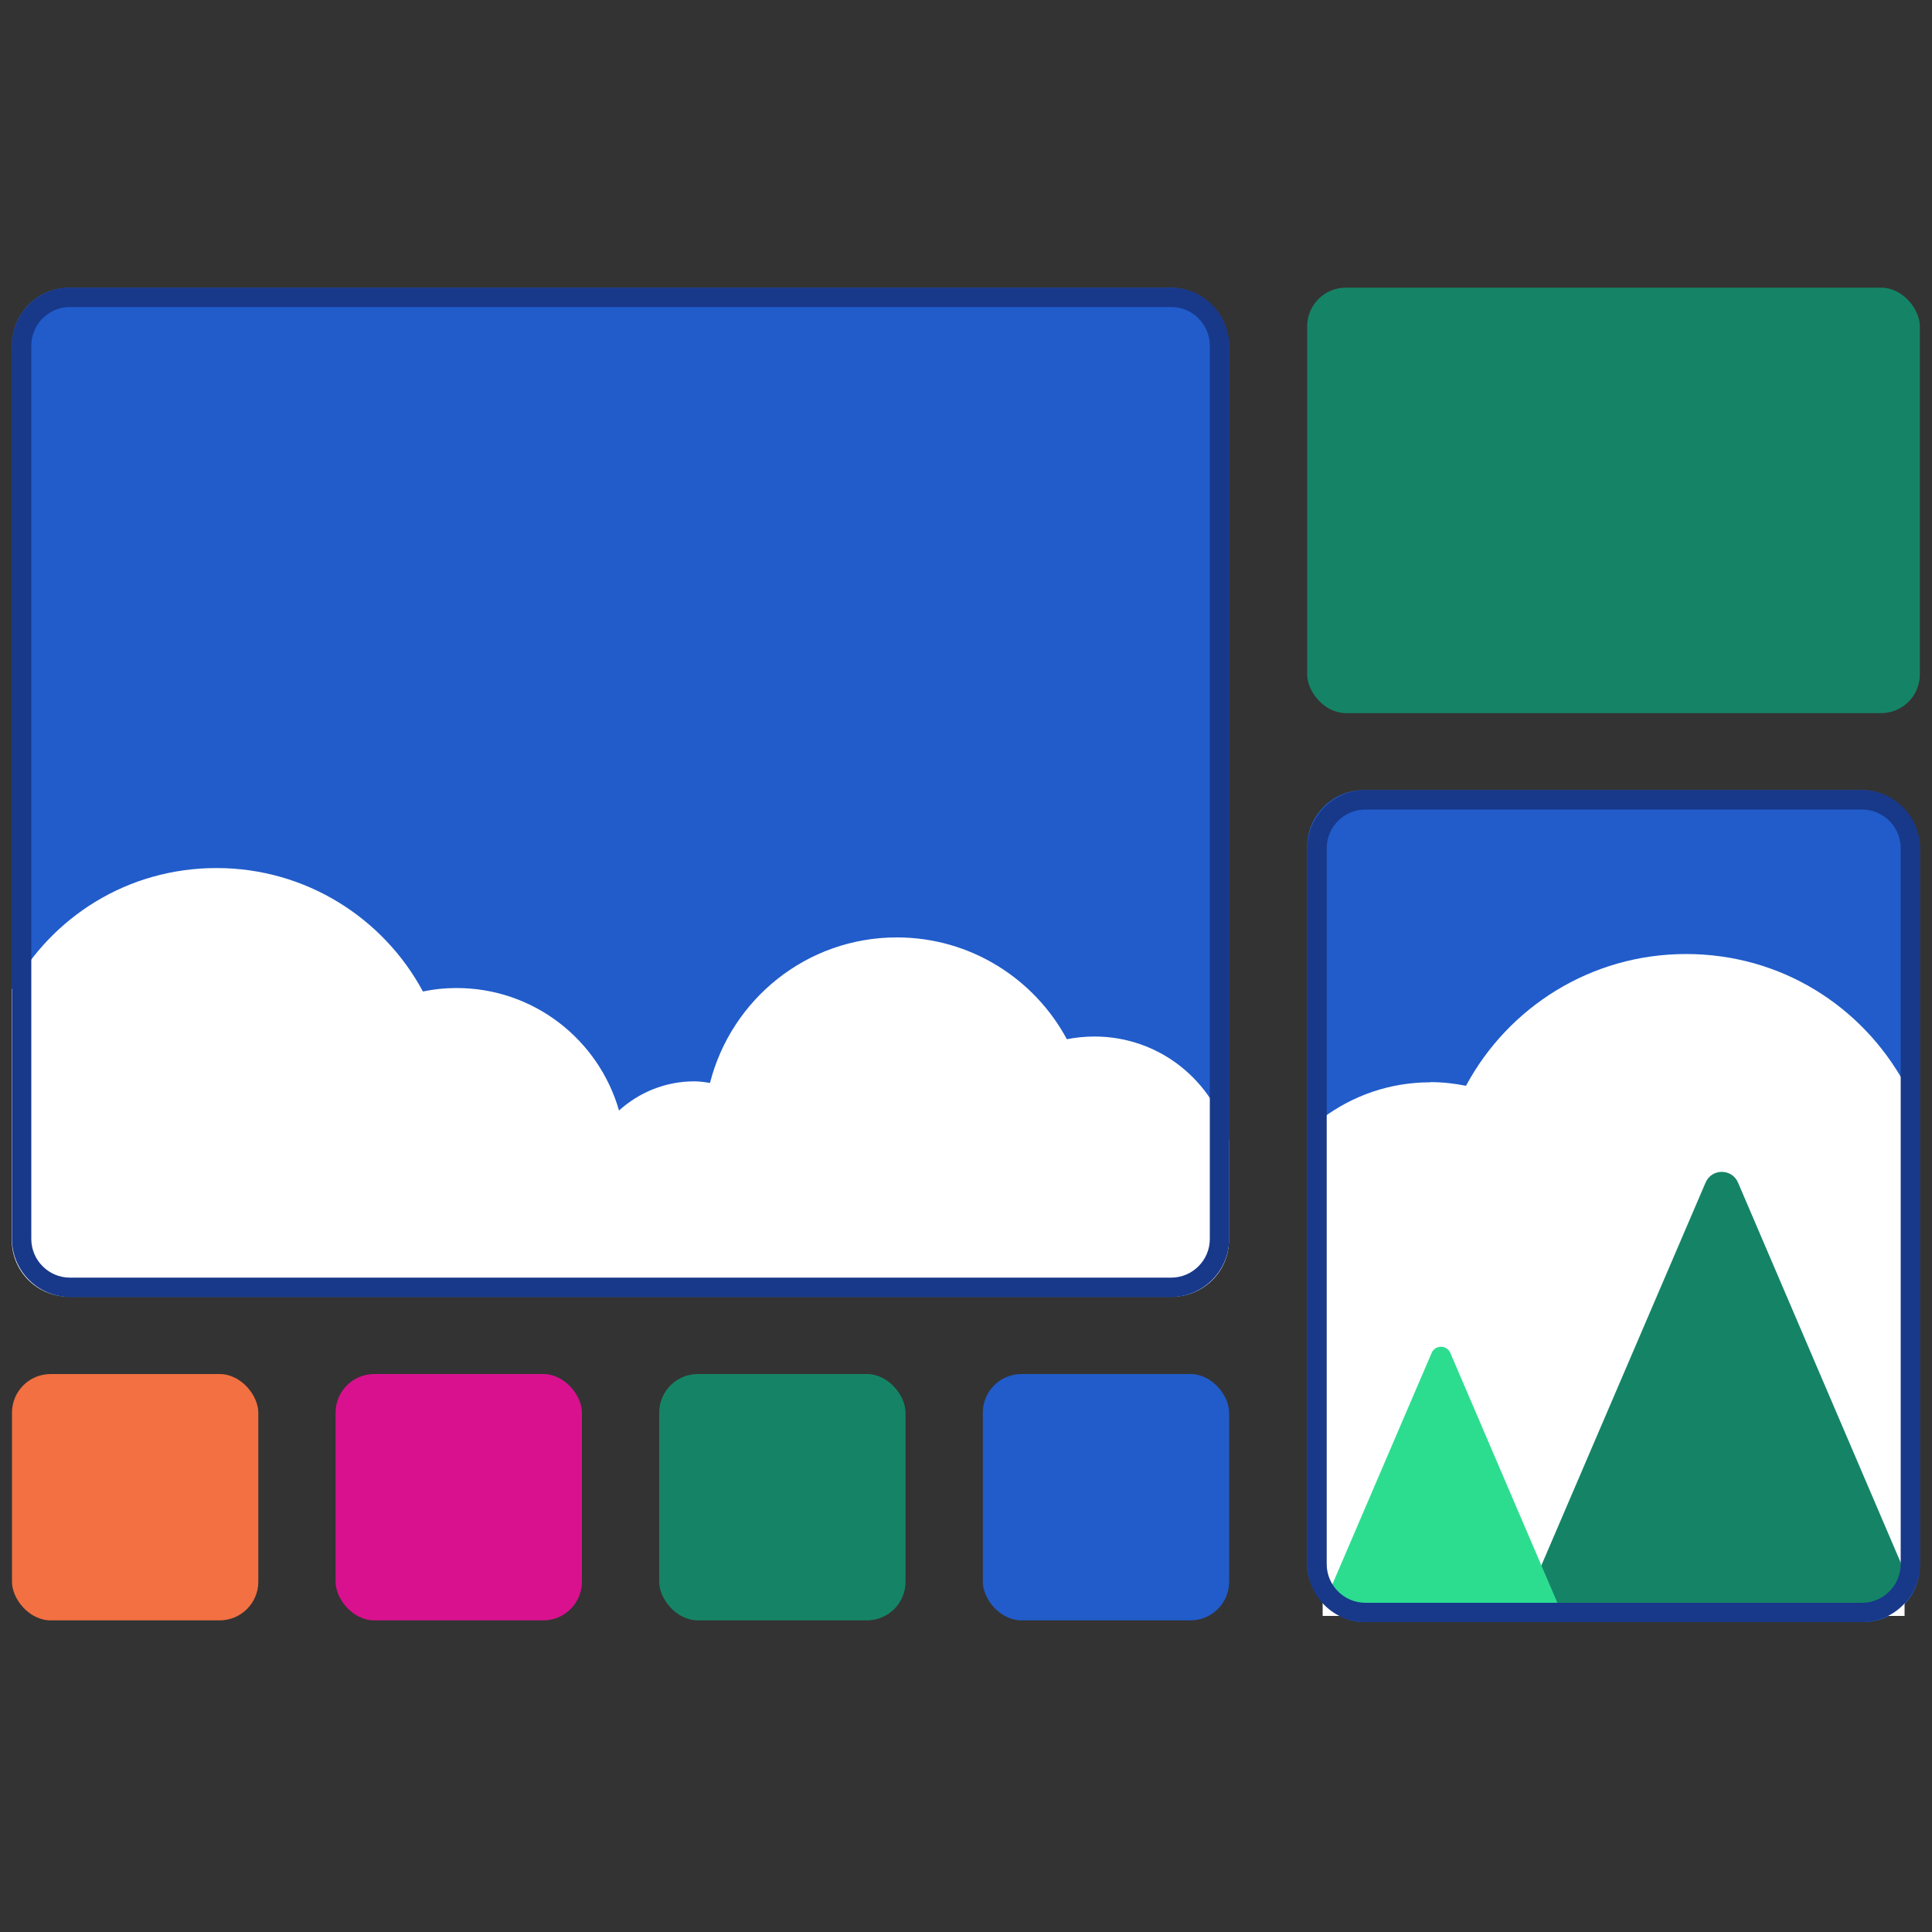 <?xml version="1.0" encoding="UTF-8"?>
<svg xmlns="http://www.w3.org/2000/svg" width="100" height="100" viewBox="0 0 100 100">
  <rect x="0" y="0" width="100" height="100" fill="#333333" stroke="none"/>
  <rect x="67.66" y="14.89" width="31.71" height="22.02" rx="2" ry="2" fill="#158466"></rect>
  <rect x=".62" y="14.89" width="63" height="52.24" rx="2.98" ry="2.98" fill="#215cca"></rect>
  <rect x="67.66" y="40.9" width="31.71" height="43.06" rx="2.92" ry="2.92" fill="#215cca"></rect>
  <rect x=".62" y="71.12" width="12.75" height="12.75" rx="2" ry="2" fill="#f27041"></rect>
  <rect x="17.37" y="71.12" width="12.75" height="12.75" rx="2" ry="2" fill="#d9118f"></rect>
  <rect x="34.12" y="71.12" width="12.75" height="12.75" rx="2" ry="2" fill="#158466"></rect>
  <rect x="50.87" y="71.12" width="12.75" height="12.75" rx="2" ry="2" fill="#215cca"></rect>
  <path d="m63.62,59.04c-.81-3.1-3.61-5.39-6.97-5.39-.49,0-.97.05-1.43.14-1.68-3.13-4.99-5.27-8.8-5.27-4.67,0-8.57,3.21-9.67,7.53-.27-.04-.53-.08-.81-.08-1.5,0-2.86.57-3.9,1.51-1.05-3.66-4.41-6.34-8.41-6.34-.6,0-1.18.06-1.74.18-2.04-3.8-6.06-6.39-10.68-6.39s-8.54,2.54-10.6,6.28v12.98c0,1.61,1.31,2.92,2.92,2.92h25.04s.02-.01.03-.02v.02h32.09c1.61,0,2.92-1.31,2.92-2.92v-5.16Z" fill="#fff"></path>
  <path d="m60.62,15.89c1.1,0,2,.9,2,2v46.24c0,1.1-.9,2-2,2H3.62c-1.1,0-2-.9-2-2V17.89c0-1.1.9-2,2-2h57m0-1H3.62c-1.65,0-3,1.35-3,3v46.24c0,1.65,1.35,3,3,3h57c1.65,0,3-1.35,3-3V17.89c0-1.65-1.35-3-3-3h0Z" fill="#183889"></path>
  <path d="m74.03,56.01c.63,0,1.25.07,1.85.19,2.18-4.06,6.46-6.82,11.39-6.82s9.11,2.71,11.31,6.7v13.43s0,3.54,0,3.54v10.59h-30.12v-10.59s0-3.54,0-3.54v-11.64c1.55-1.16,3.48-1.85,5.57-1.85Z" fill="#fff"></path>
  <path id="tree" d="m79.2,82.38l9.08-21.17c.32-.74,1.36-.74,1.68,0l8.69,20.3c.44,1.02-.31,2.15-1.42,2.15h-17.2c-.66,0-1.1-.67-.84-1.28Z" fill="#158466"></path>
  <path id="tree-2" data-name="tree" d="m68.88,82.2l5.22-12.17c.18-.43.79-.43.97,0l5.54,12.93h-11.23c-.39,0-.66-.4-.5-.76Z" fill="#2cdd90"></path>
  <path d="m96.38,41.9c1.1,0,2,.9,2,2v37.06c0,1.1-.9,2-2,2h-25.71c-1.1,0-2-.9-2-2v-37.06c0-1.1.9-2,2-2h25.71m0-1h-25.71c-1.65,0-3,1.35-3,3v37.06c0,1.65,1.35,3,3,3h25.71c1.65,0,3-1.35,3-3v-37.06c0-1.65-1.35-3-3-3h0Z" fill="#183889"></path>
</svg>
